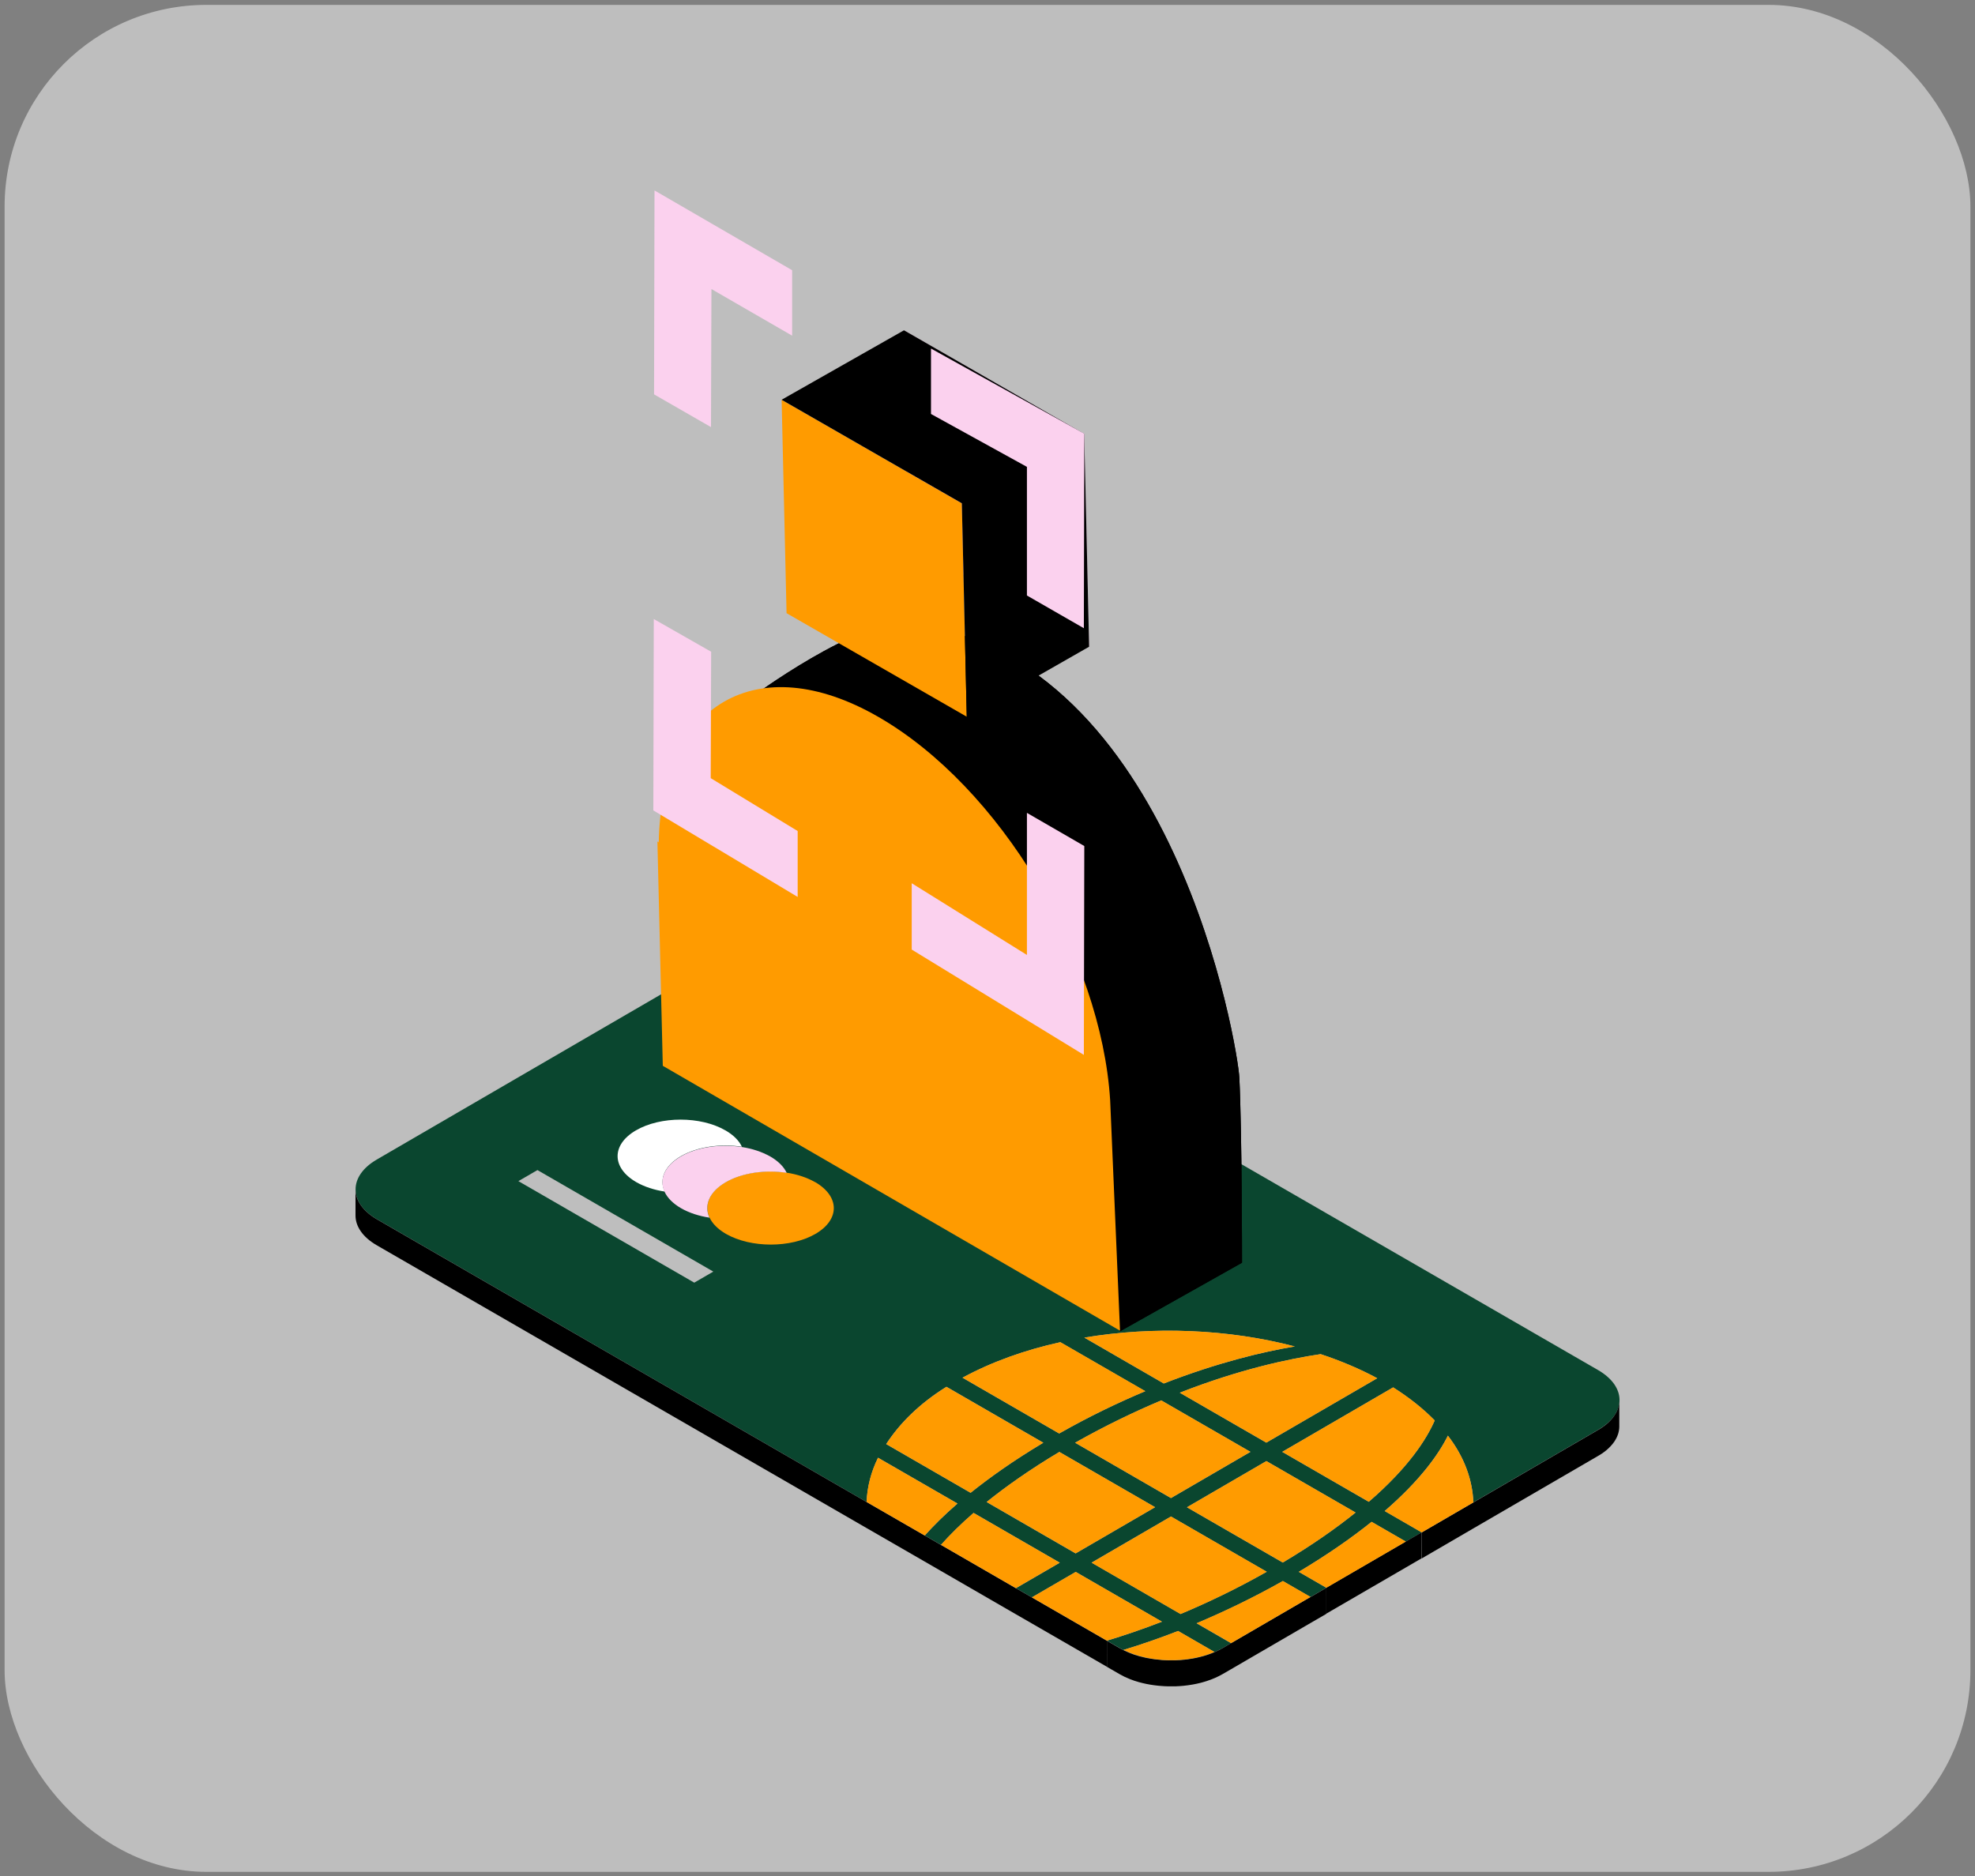 <svg width="360" height="342" viewBox="0 0 360 342" fill="none" xmlns="http://www.w3.org/2000/svg">
<rect x="0" y="0" width="360" height="342" fill="#808080" stroke="none"/>
<rect opacity="0.49" x="0.838" y="0.891" width="358.325" height="340.352" rx="36.777" fill="white"/>
<path d="M291.321 260.65L268.56 273.878C268.393 269.724 266.906 265.597 263.919 261.72C262.251 265.082 258.916 269.821 252.399 275.462L259.139 279.353L256.249 281.034L250.009 277.435C246.452 280.298 242.103 283.341 236.739 286.551L241.769 289.455L238.865 291.136L233.835 288.232C228.291 291.359 223.052 293.846 218.119 295.93L224.4 299.557L222.886 300.432C217.703 303.448 209.296 303.448 204.085 300.432L201.764 299.099C204.877 298.154 208.226 297.028 211.797 295.639L196.081 286.565L188.091 291.206L185.187 289.525L193.177 284.883L177.461 275.81C175.071 277.894 173.126 279.826 171.528 281.632L168.568 279.923C170.18 278.13 172.126 276.185 174.529 274.101L160.05 265.749C158.758 268.376 158.077 271.085 157.966 273.809L68.73 222.285C63.533 219.283 63.505 214.406 68.674 211.39L137.123 171.608C142.306 168.593 150.713 168.606 155.91 171.608L291.279 249.756C296.49 252.771 296.518 257.634 291.335 260.636L291.321 260.65ZM159.981 186.754C155.465 184.142 148.17 184.142 143.682 186.754C139.207 189.352 139.207 193.59 143.737 196.189C145.224 197.05 147.016 197.62 148.92 197.912C149.434 199.01 150.435 200.052 151.922 200.899C153.408 201.761 155.201 202.331 157.105 202.622C157.619 203.72 158.619 204.748 160.106 205.61C164.622 208.222 171.931 208.222 176.419 205.61C180.907 202.998 180.88 198.773 176.35 196.161C174.863 195.3 173.07 194.73 171.181 194.438C170.667 193.34 169.666 192.312 168.179 191.451C166.692 190.589 164.9 190.019 163.01 189.728C162.496 188.63 161.496 187.601 160.009 186.74M212.131 252.215C221.955 248.394 230.195 246.435 236.017 245.462C223.886 242.28 210.269 241.738 197.651 243.85L212.131 252.215ZM249.495 273.781C256.777 267.5 260.042 262.331 261.515 258.955C259.444 256.829 256.902 254.8 253.942 252.924L233.724 264.679L249.495 273.781ZM230.82 262.998L251.038 251.256C247.842 249.533 244.368 248.074 240.727 246.866C234.905 247.727 225.929 249.631 215.049 253.897L230.82 262.998ZM161.537 263.262L176.919 272.141C180.491 269.279 184.784 266.236 190.176 263.012L172.515 252.813C167.54 255.911 163.983 259.496 161.537 263.248M193.288 244.684C186.841 246.101 180.768 248.269 175.447 251.159L193.066 261.331C198.569 258.204 203.835 255.689 208.754 253.619L193.288 244.698M213.451 273.1L227.93 264.679L211.672 255.3C206.753 257.37 201.487 259.899 195.97 263.012L213.437 273.1M233.821 284.856C239.199 281.66 243.534 278.603 247.091 275.74L230.834 266.361L216.355 274.782L233.821 284.856ZM198.972 284.87L215.188 294.235C220.12 292.165 225.373 289.664 230.889 286.537L213.437 276.463L198.958 284.883M196.067 283.188L210.546 274.768L193.094 264.693C187.702 267.917 183.409 270.96 179.838 273.823L196.053 283.188M166.192 246.074L169.666 244.059L107.15 207.972L103.677 209.987L134.934 228.03L166.192 246.074ZM126.548 233.832L130.022 231.817L97.966 213.308L94.492 215.323L126.548 233.832ZM221.357 301.155L214.743 297.334C211.2 298.709 207.892 299.849 204.794 300.78C209.546 303.156 216.41 303.281 221.357 301.155Z" fill="#0A462F"/>
<path d="M154.864 179.109L137.026 186.605L134.439 193.198L168.051 212.072L184.728 214.012L192.097 201.472L154.864 179.109Z" fill="#0A462F"/>
<path d="M168.558 279.933L157.956 273.819L68.719 222.295C66.107 220.781 64.801 218.793 64.801 216.82V221.559C64.787 223.546 66.093 225.533 68.706 227.033L157.942 278.558L168.544 284.672L171.504 286.381V281.643L168.558 279.933Z" fill="black"/>
<path d="M188.087 291.215L185.169 289.533L171.51 281.641L171.496 286.379L185.155 294.272L188.073 295.953L201.746 303.846L201.76 299.107L188.087 291.215Z" fill="black"/>
<path d="M295.094 256.131C295.038 256.382 294.969 256.632 294.885 256.882C294.788 257.132 294.677 257.382 294.538 257.632C294.385 257.896 294.204 258.16 294.01 258.424C293.774 258.73 293.496 259.022 293.19 259.313C292.718 259.758 292.148 260.175 291.509 260.564C291.453 260.592 291.398 260.634 291.342 260.661L268.581 273.89L259.16 279.365V284.103L268.567 278.628L291.328 265.4C291.384 265.372 291.439 265.33 291.495 265.302C292.148 264.913 292.704 264.496 293.176 264.052C293.482 263.76 293.76 263.468 293.996 263.163C294.204 262.898 294.385 262.635 294.524 262.371C294.663 262.12 294.788 261.87 294.871 261.62C294.969 261.37 295.038 261.12 295.08 260.87C295.135 260.62 295.163 260.37 295.163 260.106V255.367C295.163 255.617 295.135 255.881 295.094 256.131Z" fill="black"/>
<path d="M259.131 284.082L259.145 279.344L256.255 281.025L256.241 285.75L256.255 281.025L241.776 289.432L241.762 294.17L256.241 285.763L259.131 284.082Z" fill="black"/>
<path d="M238.876 291.136L224.397 299.557L222.883 300.446C221.993 300.96 221.007 301.391 219.965 301.725C219.159 301.989 218.311 302.197 217.45 302.35C216.894 302.447 216.324 302.53 215.754 302.586C215.268 302.628 214.768 302.669 214.282 302.683C213.823 302.697 213.378 302.697 212.92 302.683C212.489 302.683 212.044 302.656 211.614 302.614C211.183 302.572 210.752 302.53 210.321 302.475C209.877 302.405 209.432 302.336 209.001 302.253C208.529 302.155 208.07 302.044 207.612 301.919C207.056 301.766 206.514 301.586 206 301.377C205.319 301.113 204.68 300.807 204.082 300.46L201.762 299.126V303.864L204.068 305.198C204.666 305.546 205.305 305.851 205.986 306.116C206.5 306.324 207.042 306.505 207.598 306.657C208.056 306.782 208.515 306.894 208.987 306.991C209.418 307.074 209.863 307.158 210.307 307.213C210.738 307.269 211.169 307.324 211.6 307.352C212.03 307.394 212.475 307.408 212.906 307.422C212.948 307.422 212.975 307.422 213.017 307.422C213.017 307.422 213.073 307.422 213.1 307.422C213.489 307.422 213.879 307.422 214.268 307.422C214.754 307.408 215.254 307.366 215.741 307.324C216.31 307.269 216.88 307.185 217.436 307.088C218.297 306.935 219.145 306.727 219.951 306.463C220.993 306.129 221.98 305.699 222.869 305.184L224.383 304.309L238.863 295.888L241.767 294.207V289.469L238.876 291.15V291.136Z" fill="black"/>
<path d="M249.498 273.778C256.779 267.497 260.045 262.328 261.518 258.952C259.447 256.826 256.905 254.797 253.945 252.921L233.727 264.677L249.498 273.778ZM263.922 261.731C262.254 265.094 258.919 269.832 252.402 275.473L259.142 279.364L268.563 273.889C268.396 269.735 266.909 265.608 263.922 261.731ZM179.854 273.82L196.07 283.185L210.549 274.765L193.097 264.691C187.705 267.914 183.412 270.957 179.84 273.82H179.854ZM247.094 275.737L230.837 266.358L216.358 274.779L233.824 284.853C239.202 281.657 243.537 278.6 247.094 275.737ZM236.02 245.459C223.889 242.277 210.271 241.735 197.654 243.847L212.133 252.212C221.957 248.391 230.197 246.432 236.02 245.459ZM208.757 253.602L193.291 244.681C186.844 246.099 180.771 248.266 175.449 251.156L193.069 261.328C198.571 258.201 203.838 255.686 208.757 253.616V253.602ZM230.823 262.995L251.041 251.254C247.845 249.531 244.371 248.072 240.73 246.863C234.908 247.724 225.932 249.628 215.051 253.894L230.823 262.995ZM190.179 263.023L172.518 252.824C167.543 255.923 163.986 259.508 161.54 263.259L176.922 272.139C180.493 269.276 184.787 266.233 190.179 263.009V263.023ZM227.933 264.677L211.675 255.297C206.756 257.368 201.489 259.897 195.973 263.009L213.44 273.097L227.919 264.677H227.933ZM160.039 265.747C158.747 268.373 158.066 271.083 157.955 273.806L168.557 279.92C170.169 278.114 172.115 276.182 174.518 274.098L160.039 265.747ZM236.742 286.548L241.772 289.452L256.251 281.032L250.012 277.433C246.455 280.295 242.106 283.338 236.742 286.548ZM177.45 275.807C175.06 277.891 173.115 279.823 171.517 281.629L185.176 289.522L193.166 284.881L177.45 275.807ZM230.906 286.534L213.453 276.46L198.974 284.881L215.19 294.246C220.123 292.176 225.376 289.675 230.892 286.548L230.906 286.534ZM196.084 286.562L188.094 291.203L201.767 299.096C204.88 298.151 208.229 297.025 211.8 295.636L196.084 286.562ZM218.122 295.914L224.403 299.54L238.882 291.12L233.838 288.216C228.294 291.342 223.055 293.829 218.122 295.914ZM204.797 300.777C209.549 303.153 216.413 303.278 221.36 301.152L214.746 297.331C211.202 298.707 207.895 299.846 204.797 300.777Z" fill="#FF9B00"/>
<path d="M122.006 194.062L98.607 207.242L159.967 245.817L168.81 247.977L183.054 233.267L122.006 194.062Z" fill="#0A462F"/>
<path d="M132.233 206.069C133.72 206.93 134.72 207.958 135.234 209.056C131.385 208.459 127.12 209.042 124.104 210.779C121.103 212.53 120.116 215.003 121.158 217.227C119.269 216.935 117.476 216.365 115.975 215.504C111.459 212.891 111.445 208.667 115.92 206.069C120.408 203.456 127.703 203.456 132.219 206.069H132.233Z" fill="white"/>
<path d="M148.573 215.493C153.089 218.105 153.13 222.33 148.642 224.942C144.168 227.54 136.859 227.54 132.329 224.942C130.842 224.08 129.842 223.052 129.328 221.954C128.285 219.731 129.272 217.244 132.273 215.507C135.289 213.756 139.555 213.186 143.404 213.784C145.293 214.076 147.086 214.659 148.573 215.507V215.493Z" fill="#FF9B00"/>
<path d="M140.399 210.827C141.886 211.689 142.886 212.717 143.401 213.815C139.551 213.217 135.286 213.787 132.27 215.538C129.269 217.289 128.282 219.762 129.324 221.985C127.435 221.693 125.642 221.124 124.141 220.262C122.655 219.401 121.654 218.372 121.14 217.275C120.098 215.051 121.084 212.578 124.086 210.827C127.101 209.076 131.367 208.507 135.216 209.104C137.106 209.396 138.898 209.98 140.385 210.827H140.399Z" fill="#FBD1EE"/>
<path d="M204.168 242.695L226.393 230.194C226.393 230.194 226.393 206.008 225.902 196.448C225.657 191.219 214.136 120.05 165.928 113.595C156.776 112.369 136.676 127.322 136.676 127.322" fill="black"/>
<path d="M204.168 242.695L226.393 230.194C226.393 230.194 226.393 206.008 225.902 196.448C225.657 191.219 214.136 120.05 165.928 113.595C156.776 112.369 136.676 127.322 136.676 127.322" fill="black"/>
<path d="M120.078 153.609C120.486 128.279 138.135 118.065 160.033 130.649C182.258 143.395 200.724 174.363 202.359 200.592L204.156 242.59L120.813 194.3L119.832 153.446H119.996L120.078 153.609Z" fill="#FF9B00"/>
<path d="M165.678 99.105L198.525 117.898L197.627 79.086L164.78 60.211L165.678 99.105Z" fill="#F8CEEB"/>
<path d="M143.372 111.784L176.219 130.659L175.32 91.765L142.473 72.891L143.372 111.784Z" fill="#FF9B00"/>
<path d="M164.78 60.211L142.473 72.876L175.32 91.751L176.219 130.644L198.525 117.898L197.627 79.086L164.78 60.211Z" fill="black"/>
<path d="M145.398 151.5L129.547 141.858L129.629 118.816L119.17 112.852L119.088 147.741L145.398 163.511V151.5Z" fill="#FBD1EE"/>
<path d="M143.117 159.507L121.383 146.516L121.464 116.773L127.347 120.124V143.165L143.117 152.725V159.507Z" fill="#FBD1EE"/>
<path d="M197.645 154.234L187.186 148.188V174.089L166.187 161.016V173.109L197.563 192.31L197.645 154.234Z" fill="#FBD1EE"/>
<path d="M195.285 188.314L168.485 171.891V165.109L189.484 178.182V152.117L195.367 155.549L195.285 188.314Z" fill="#FBD1EE"/>
<path d="M197.645 79.064L169.7 63.539V75.469L187.186 85.11V108.561L197.563 114.526L197.645 79.064Z" fill="#FBD1EE"/>
<path d="M195.367 110.615L189.484 107.265V83.814L171.998 74.172V67.391L195.367 80.382V99.993V110.615Z" fill="#FBD1EE"/>
<path d="M129.681 52.695L144.389 61.193V49.263L119.304 34.719L119.222 71.896L129.599 77.861L129.681 52.695Z" fill="#FBD1EE"/>
<path d="M127.386 73.947L121.422 70.597L121.503 38.648L142.176 50.578L142.094 57.278L127.386 48.78V73.947Z" fill="#FBD1EE"/>
</svg>
